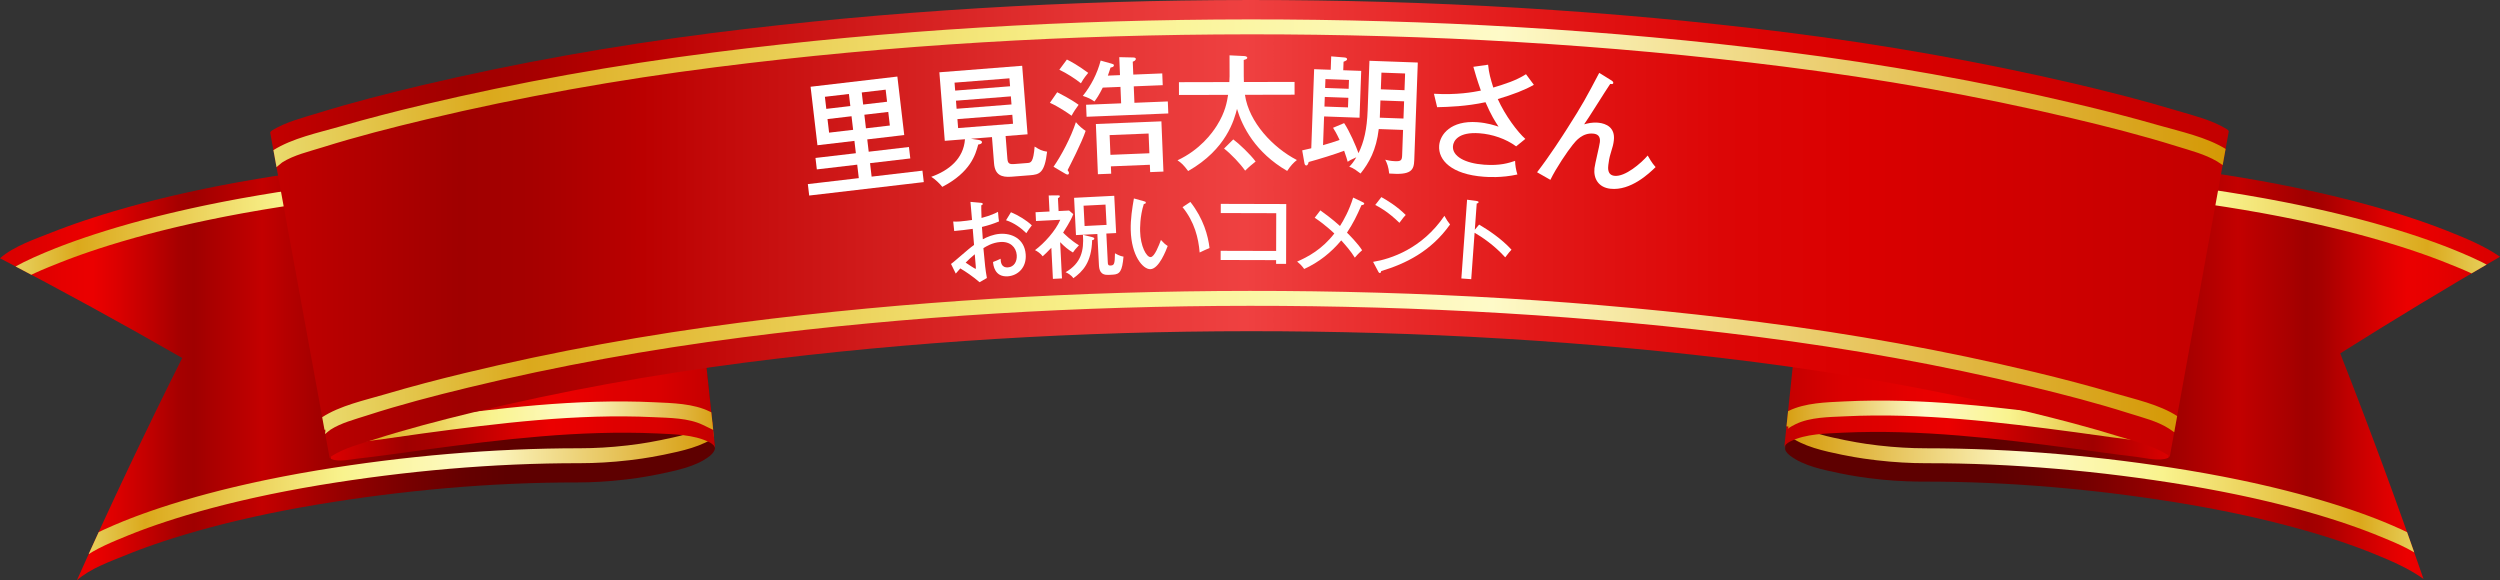 <?xml version="1.0" encoding="utf-8"?>
<!-- Generator: Adobe Illustrator 28.0.0, SVG Export Plug-In . SVG Version: 6.00 Build 0)  -->
<svg version="1.1" id="レイヤー_1" xmlns="http://www.w3.org/2000/svg" xmlns:xlink="http://www.w3.org/1999/xlink" x="0px"
	 y="0px" width="633.214px" height="147.009px" viewBox="0 0 633.214 147.009"
	 enable-background="new 0 0 633.214 147.009" xml:space="preserve">
<rect x="0" y="0" width="633.214" height="147.009" fill="#333333" stroke="none"/>
<g>
	<g>
		<g enable-background="new    ">
			<g>
				
					<linearGradient id="SVGID_1_" gradientUnits="userSpaceOnUse" x1="181.08" y1="-2822.003" x2="-9.094947e-13" y2="-2822.003" gradientTransform="matrix(1 0 0 -1 0 -2733.49)">
					<stop  offset="0.291" style="stop-color:#5E0000"/>
					<stop  offset="0.348" style="stop-color:#650000"/>
					<stop  offset="0.43" style="stop-color:#780000"/>
					<stop  offset="0.527" style="stop-color:#980000"/>
					<stop  offset="0.633" style="stop-color:#C30000"/>
					<stop  offset="0.729" style="stop-color:#A00000"/>
					<stop  offset="0.75" style="stop-color:#A60000"/>
					<stop  offset="0.778" style="stop-color:#B80000"/>
					<stop  offset="0.782" style="stop-color:#BB0000"/>
					<stop  offset="0.837" style="stop-color:#DC0000"/>
					<stop  offset="0.87" style="stop-color:#EB0000"/>
					<stop  offset="0.912" style="stop-color:#E60000"/>
					<stop  offset="0.937" style="stop-color:#E00000"/>
					<stop  offset="1" style="stop-color:#D90000"/>
				</linearGradient>
				<path fill="url(#SVGID_1_)" d="M179.716,115.542c-3.488,2.703-8.553,3.646-12.762,4.549
					c-0.737,0.158-1.499,0.301-2.935,0.555c-0.56,0.099-1.127,0.197-2.417,0.395
					c-0.617,0.095-1.247,0.184-3.122,0.413c-0.743,0.091-1.497,0.176-3.313,0.339
					c-0.644,0.06-1.3,0.115-3.031,0.223c-0.681,0.042-1.369,0.079-2.965,0.135
					c-0.975,0.033-1.958,0.048-2.921,0.046c-22.033-0.024-44.153,1.991-65.855,5.595
					c-1.461,0.243-2.923,0.5-4.381,0.764c-0.536,0.097-1.05,0.196-1.578,0.293
					c-0.871,0.162-1.747,0.326-2.593,0.489c-0.482,0.095-0.947,0.19-1.421,0.282
					c-0.844,0.169-1.685,0.337-2.502,0.507c-0.488,0.102-0.961,0.204-1.44,0.305
					c-0.768,0.164-1.53,0.329-2.274,0.494c-0.488,0.108-0.968,0.215-1.446,0.323
					c-0.703,0.159-1.396,0.319-2.079,0.481c-0.474,0.112-0.945,0.223-1.41,0.335
					c-0.663,0.159-1.315,0.318-1.959,0.479c-0.443,0.11-0.889,0.222-1.321,0.332
					c-0.649,0.164-1.287,0.325-3.093,0.808c-0.742,0.197-1.469,0.396-2.887,0.793
					c-0.94,0.264-1.854,0.53-3.383,0.987c-0.661,0.199-1.315,0.394-2.826,0.871
					c-0.511,0.161-1.022,0.319-2.453,0.793c-0.453,0.15-0.905,0.297-2.185,0.739
					c-0.44,0.153-0.874,0.302-2.048,0.724c-0.411,0.148-0.814,0.294-1.892,0.697
					c-0.4,0.15-0.787,0.296-1.738,0.667c-0.543,0.212-1.073,0.42-1.568,0.626
					c-4.06,1.67-9.107,3.409-12.455,6.425
					c8.467-18.978,17.364-37.755,26.684-56.327C30.938,81.94,15.554,73.518,0,65.41
					c3.598-3.131,8.999-4.898,13.318-6.624c0.528-0.211,1.094-0.43,1.674-0.65
					c1.015-0.385,1.427-0.538,1.855-0.692c1.149-0.42,1.58-0.573,2.019-0.728
					c1.253-0.438,1.715-0.595,2.185-0.753c1.366-0.46,1.847-0.615,2.331-0.769
					c1.526-0.496,2.071-0.663,2.617-0.832c1.611-0.496,2.308-0.704,3.013-0.909
					c1.631-0.481,2.605-0.759,3.607-1.036c1.512-0.418,2.286-0.625,3.077-0.834
					c1.925-0.508,2.604-0.676,3.297-0.85c0.46-0.117,0.935-0.234,1.407-0.35
					c0.687-0.17,1.381-0.338,2.088-0.506c0.496-0.117,0.998-0.236,1.502-0.354
					c0.727-0.169,1.465-0.336,2.214-0.507c0.51-0.117,1.021-0.23,1.541-0.345
					c0.792-0.174,1.605-0.349,2.423-0.522c0.51-0.108,1.014-0.215,1.534-0.323
					c0.87-0.181,1.766-0.36,2.664-0.54c0.505-0.099,1-0.199,1.514-0.3
					c0.901-0.175,1.833-0.349,2.762-0.521c0.562-0.103,1.11-0.209,1.681-0.312
					c1.552-0.279,3.111-0.556,4.665-0.816c23.08-3.892,46.63-6.098,70.096-6.277
					c1.026-0.006,2.07-0.029,3.109-0.073c1.7-0.069,2.432-0.11,3.157-0.16
					c1.844-0.123,2.541-0.183,3.228-0.247c1.934-0.177,2.738-0.27,3.529-0.366
					c1.997-0.242,2.668-0.339,3.325-0.439c1.374-0.208,1.979-0.308,2.575-0.412
					c1.53-0.266,2.342-0.416,3.128-0.58c4.482-0.934,9.839-1.878,13.617-4.645
					c0.927-0.68,1.524-1.53,1.462-2.12c2.953,27.806,5.91,55.61,8.862,83.416
					C181.138,114.024,180.583,114.87,179.716,115.542z"/>
				<g>
					<defs>
						<path id="SVGID_00000041260743504098368010000007957795383592576446_" d="M179.716,115.542
							c-3.488,2.703-8.553,3.646-12.762,4.549
							c-0.737,0.158-1.499,0.301-2.935,0.555c-0.56,0.099-1.127,0.197-2.417,0.395
							c-0.617,0.095-1.247,0.184-3.122,0.413c-0.743,0.091-1.497,0.176-3.313,0.339
							c-0.644,0.06-1.3,0.115-3.031,0.223
							c-0.681,0.042-1.369,0.079-2.965,0.135c-0.975,0.033-1.958,0.048-2.921,0.046
							c-22.033-0.024-44.153,1.991-65.855,5.595c-1.461,0.243-2.923,0.5-4.381,0.764
							c-0.536,0.097-1.05,0.196-1.578,0.293c-0.871,0.162-1.747,0.326-2.593,0.489
							c-0.482,0.095-0.947,0.19-1.421,0.282c-0.844,0.169-1.685,0.337-2.502,0.507
							c-0.488,0.102-0.961,0.204-1.44,0.305c-0.768,0.164-1.53,0.329-2.274,0.494
							c-0.488,0.108-0.968,0.215-1.446,0.323c-0.703,0.159-1.396,0.319-2.079,0.481
							c-0.474,0.112-0.945,0.223-1.41,0.335c-0.663,0.159-1.315,0.318-1.959,0.479
							c-0.443,0.11-0.889,0.222-1.321,0.332c-0.649,0.164-1.287,0.325-3.093,0.808
							c-0.742,0.197-1.469,0.396-2.887,0.793c-0.94,0.264-1.854,0.53-3.383,0.987
							c-0.661,0.199-1.315,0.394-2.826,0.871c-0.511,0.161-1.022,0.319-2.453,0.793
							c-0.453,0.15-0.905,0.297-2.185,0.739c-0.44,0.153-0.874,0.302-2.048,0.724
							c-0.411,0.148-0.814,0.294-1.892,0.697
							c-0.4,0.15-0.787,0.296-1.738,0.667c-0.543,0.212-1.073,0.42-1.568,0.626
							c-4.06,1.67-9.107,3.409-12.455,6.425
							c8.467-18.978,17.364-37.755,26.684-56.327C30.938,81.94,15.554,73.518,0,65.41
							c3.598-3.131,8.999-4.898,13.318-6.624c0.528-0.211,1.094-0.43,1.674-0.65
							c1.015-0.385,1.427-0.538,1.855-0.692c1.149-0.42,1.58-0.573,2.019-0.728
							c1.253-0.438,1.715-0.595,2.185-0.753c1.366-0.46,1.847-0.615,2.331-0.769
							c1.526-0.496,2.071-0.663,2.617-0.832c1.611-0.496,2.308-0.704,3.013-0.909
							c1.631-0.481,2.605-0.759,3.607-1.036c1.512-0.418,2.286-0.625,3.077-0.834
							c1.925-0.508,2.604-0.676,3.297-0.85c0.46-0.117,0.935-0.234,1.407-0.35
							c0.687-0.17,1.381-0.338,2.088-0.506c0.496-0.117,0.998-0.236,1.502-0.354
							c0.727-0.169,1.465-0.336,2.214-0.507c0.51-0.117,1.021-0.23,1.541-0.345
							c0.792-0.174,1.605-0.349,2.423-0.522c0.51-0.108,1.014-0.215,1.534-0.323
							c0.87-0.181,1.766-0.36,2.664-0.54c0.505-0.099,1-0.199,1.514-0.3
							c0.901-0.175,1.833-0.349,2.762-0.521c0.562-0.103,1.11-0.209,1.681-0.312
							c1.552-0.279,3.111-0.556,4.665-0.816
							c23.08-3.892,46.63-6.098,70.096-6.277c1.026-0.006,2.07-0.029,3.109-0.073
							c1.7-0.069,2.432-0.11,3.157-0.16c1.844-0.123,2.541-0.183,3.228-0.247
							c1.934-0.177,2.738-0.27,3.529-0.366c1.997-0.242,2.668-0.339,3.325-0.439
							c1.374-0.208,1.979-0.308,2.575-0.412c1.53-0.266,2.342-0.416,3.128-0.58
							c4.482-0.934,9.839-1.878,13.617-4.645c0.927-0.68,1.524-1.53,1.462-2.12
							c2.953,27.806,5.91,55.61,8.862,83.416
							C181.138,114.024,180.583,114.87,179.716,115.542z"/>
					</defs>
					<clipPath id="SVGID_00000082362130369616216250000000005294639453446532_">
						<use xlink:href="#SVGID_00000041260743504098368010000007957795383592576446_"  overflow="visible"/>
					</clipPath>
					
						<linearGradient id="SVGID_00000102512398160904868440000004143788687309530791_" gradientUnits="userSpaceOnUse" x1="17.485" y1="-2857.49" x2="183.814" y2="-2857.49" gradientTransform="matrix(1 0 0 -1 0 -2733.49)">
						<stop  offset="0" style="stop-color:#EADD72"/>
						<stop  offset="0.116" style="stop-color:#DBA91C"/>
						<stop  offset="0.418" style="stop-color:#F9F38E"/>
						<stop  offset="0.627" style="stop-color:#FEFAC8"/>
						<stop  offset="1" style="stop-color:#D39600"/>
					</linearGradient>
					
						<path clip-path="url(#SVGID_00000082362130369616216250000000005294639453446532_)" fill="url(#SVGID_00000102512398160904868440000004143788687309530791_)" d="
						M20.776,141.513c0.306-0.267,0.695-0.95,0.507-1.745
						c-1.499,0.352-2.249,0.531-3.748,0.889c-0.468-2.045,2.436-3.192,3.779-3.96
						c3.152-1.801,6.536-3.279,9.902-4.66c0.504-0.206,1.046-0.42,1.601-0.635
						c0.974-0.378,1.366-0.525,1.773-0.677c1.101-0.409,1.51-0.558,1.928-0.706
						c1.198-0.429,1.638-0.577,2.084-0.732c1.303-0.446,1.761-0.595,2.221-0.747
						c1.458-0.479,1.976-0.64,2.495-0.803c1.535-0.479,2.198-0.678,2.868-0.877
						c1.612-0.482,2.54-0.748,3.432-0.997c1.441-0.402,2.175-0.601,2.927-0.8
						c1.834-0.486,2.478-0.648,3.134-0.814c0.413-0.104,0.838-0.209,1.26-0.314
						c0.032-0.008,0.047-0.011,0.079-0.02c0.652-0.162,1.312-0.323,1.985-0.482
						c0.471-0.113,0.947-0.226,1.427-0.338c0.69-0.161,1.392-0.322,2.103-0.482
						c0.485-0.11,0.972-0.219,1.466-0.328c0.752-0.166,1.524-0.331,2.301-0.495
						c0.204-0.045,0.306-0.065,0.511-0.109c0.312-0.066,0.627-0.13,0.947-0.199
						c0.824-0.171,1.676-0.339,2.529-0.51c0.18-0.036,0.27-0.053,0.449-0.088
						c0.327-0.065,0.654-0.131,0.989-0.196c0.802-0.156,1.609-0.304,2.425-0.454
						c0.315-0.06,0.472-0.089,0.787-0.147c0.333-0.061,0.665-0.123,1.006-0.185
						c1.474-0.265,2.952-0.523,4.429-0.767
						c21.946-3.618,44.271-5.592,66.513-5.596c0.872,0,1.819-0.009,2.878-0.046
						c1.559-0.051,2.259-0.088,2.925-0.129c1.646-0.102,2.308-0.157,2.992-0.218
						c1.862-0.166,2.589-0.249,3.271-0.331c1.8-0.219,2.456-0.31,3.079-0.405
						c1.283-0.192,1.831-0.287,2.382-0.383c1.374-0.243,2.139-0.385,2.888-0.544
						c3.93-0.836,8.768-1.666,12.032-4.17c0.45-0.345,0.64-0.655,0.67-0.732
						c-0.001,0.001-0.043,0.111-0.022,0.305c1.531-0.163,2.296-0.243,3.828-0.401
						c0.111,1.543-0.926,2.902-2.094,3.787c-3.781,2.865-9.074,3.964-13.637,4.911
						c-0.796,0.166-1.584,0.316-3.004,0.566c-0.569,0.102-1.158,0.199-2.475,0.399
						c-0.664,0.101-1.345,0.196-3.194,0.42c-0.722,0.087-1.476,0.175-3.392,0.344
						c-0.706,0.063-1.414,0.12-3.098,0.225c-0.72,0.045-1.407,0.081-3.033,0.135
						c-1.117,0.039-2.104,0.048-3.015,0.047
						c-22.044-0.022-44.159,1.966-65.877,5.547
						c-1.459,0.24-2.921,0.495-4.379,0.757c-0.333,0.059-0.657,0.119-0.981,0.18
						c-0.318,0.059-0.477,0.09-0.795,0.148c-0.805,0.15-1.616,0.3-2.392,0.449
						c-0.327,0.064-0.647,0.126-0.967,0.19c-0.181,0.035-0.272,0.054-0.453,0.09
						c-0.843,0.166-1.684,0.336-2.5,0.502c-0.314,0.066-0.62,0.13-0.925,0.195
						c-0.206,0.042-0.308,0.065-0.514,0.109c-0.767,0.163-1.527,0.325-2.271,0.49
						c-0.487,0.106-0.966,0.215-1.444,0.321c-0.702,0.16-1.394,0.318-2.074,0.478
						c-0.474,0.11-0.944,0.219-1.408,0.331c-0.663,0.157-1.312,0.317-1.954,0.476
						c-0.032,0.007-0.048,0.013-0.08,0.019c-0.417,0.103-0.835,0.209-1.241,0.309
						c-0.648,0.163-1.286,0.325-3.092,0.805c-0.733,0.193-1.459,0.39-2.877,0.787
						c-0.869,0.242-1.779,0.504-3.367,0.975c-0.657,0.197-1.309,0.392-2.815,0.863
						c-0.508,0.159-1.018,0.318-2.443,0.786c-0.446,0.146-0.897,0.294-2.174,0.73
						c-0.433,0.149-0.864,0.298-2.034,0.716c-0.404,0.146-0.806,0.289-1.88,0.688
						c-0.391,0.145-0.775,0.29-1.724,0.657c-0.529,0.205-1.054,0.413-1.544,0.613
						C28.656,137.175,24.279,138.87,20.776,141.513z"/>
					
						<linearGradient id="SVGID_00000139291227164480783020000011730987280876736142_" gradientUnits="userSpaceOnUse" x1="-0.619" y1="-2787.691" x2="174.878" y2="-2787.691" gradientTransform="matrix(1 0 0 -1 0 -2733.49)">
						<stop  offset="0" style="stop-color:#EADD72"/>
						<stop  offset="0.116" style="stop-color:#DBA91C"/>
						<stop  offset="0.418" style="stop-color:#F9F38E"/>
						<stop  offset="0.627" style="stop-color:#FEFAC8"/>
						<stop  offset="1" style="stop-color:#D39600"/>
					</linearGradient>
					
						<path clip-path="url(#SVGID_00000082362130369616216250000000005294639453446532_)" fill="url(#SVGID_00000139291227164480783020000011730987280876736142_)" d="
						M2.827,72.582c0.326-0.272,0.742-0.962,0.554-1.758
						c-1.319,0.312-2.636,0.628-3.954,0.942c-0.455-2.096,2.65-3.263,4.021-4.022
						c3.344-1.854,6.917-3.381,10.47-4.805c0.535-0.213,1.106-0.436,1.692-0.658
						c1.028-0.391,1.443-0.544,1.873-0.701c1.162-0.425,1.594-0.577,2.035-0.733
						c1.267-0.446,1.731-0.603,2.202-0.761c1.376-0.465,1.86-0.62,2.345-0.778
						c1.54-0.496,2.087-0.666,2.635-0.835c1.62-0.501,2.319-0.708,3.027-0.917
						c1.719-0.505,2.692-0.783,3.622-1.04c1.521-0.419,2.296-0.629,3.088-0.838
						c1.935-0.51,2.615-0.679,3.308-0.854c0.436-0.109,0.883-0.219,1.329-0.328
						c0.034-0.009,0.05-0.013,0.083-0.021c0.688-0.17,1.384-0.339,2.094-0.509
						c0.496-0.118,1-0.236,1.505-0.354c0.728-0.168,1.47-0.339,2.221-0.509
						c0.51-0.115,1.023-0.232,1.546-0.345c0.792-0.175,1.606-0.35,2.425-0.524
						c0.209-0.044,0.313-0.064,0.522-0.111c0.336-0.07,0.673-0.143,1.017-0.212
						c0.833-0.173,1.691-0.346,2.553-0.518c0.255-0.051,0.384-0.075,0.639-0.128
						c0.328-0.065,0.657-0.131,0.992-0.195c0.786-0.153,1.589-0.303,2.396-0.455
						c0.389-0.073,0.584-0.109,0.973-0.182c0.357-0.067,0.714-0.133,1.081-0.2
						c1.554-0.281,3.115-0.557,4.67-0.817c23.086-3.889,46.646-6.096,70.12-6.256
						c0.92-0.006,1.918-0.024,3.033-0.07c1.646-0.066,2.382-0.107,3.085-0.154
						c1.735-0.115,2.434-0.175,3.156-0.242c1.964-0.181,2.73-0.269,3.45-0.357
						c1.903-0.233,2.594-0.331,3.247-0.429c1.352-0.205,1.932-0.3,2.514-0.401
						c1.449-0.252,2.256-0.401,3.048-0.566c4.149-0.866,9.211-1.703,12.706-4.262
						c0.476-0.349,0.677-0.659,0.709-0.737c0,0-0.045,0.113-0.024,0.306
						c1.346-0.144,2.691-0.288,4.038-0.427c0.108,1.575-1.022,2.936-2.225,3.803
						c-4.044,2.916-9.594,4.034-14.403,5.014
						c-0.839,0.17-1.672,0.327-3.171,0.59c-0.603,0.103-1.224,0.208-2.612,0.416
						c-0.711,0.108-1.4,0.206-3.37,0.447c-0.762,0.093-1.556,0.188-3.578,0.372
						c-0.746,0.068-1.491,0.133-3.268,0.251c-0.759,0.051-1.484,0.092-3.198,0.161
						c-1.178,0.047-2.219,0.065-3.179,0.073
						c-23.238,0.19-46.55,2.363-69.459,6.199
						c-1.539,0.259-3.082,0.531-4.619,0.808c-0.358,0.064-0.707,0.13-1.055,0.195
						c-0.392,0.073-0.587,0.11-0.979,0.185c-0.795,0.147-1.591,0.296-2.362,0.446
						c-0.328,0.063-0.65,0.128-0.971,0.192c-0.256,0.051-0.385,0.077-0.641,0.128
						c-0.851,0.17-1.698,0.341-2.522,0.513c-0.337,0.067-0.666,0.137-0.994,0.208
						c-0.21,0.044-0.315,0.066-0.525,0.111c-0.808,0.172-1.61,0.344-2.395,0.515
						c-0.515,0.115-1.019,0.228-1.522,0.341c-0.742,0.166-1.472,0.334-2.19,0.502
						c-0.499,0.117-0.995,0.233-1.485,0.35c-0.699,0.167-1.385,0.333-2.062,0.502
						c-0.034,0.008-0.05,0.011-0.084,0.02c-0.439,0.108-0.881,0.217-1.309,0.325
						c-0.684,0.172-1.357,0.34-3.263,0.842c-0.774,0.204-1.541,0.411-3.038,0.824
						c-0.904,0.25-1.861,0.522-3.553,1.021c-0.694,0.205-1.383,0.409-2.973,0.899
						c-0.536,0.166-1.074,0.332-2.579,0.819c-0.472,0.153-0.948,0.307-2.297,0.763
						c-0.457,0.151-0.913,0.306-2.149,0.741c-0.426,0.15-0.851,0.299-1.986,0.714
						c-0.414,0.151-0.819,0.301-1.821,0.682c-0.561,0.213-1.116,0.429-1.633,0.635
						C11.166,68.125,6.567,69.867,2.827,72.582z"/>
				</g>
			</g>
			<g>
				
					<linearGradient id="SVGID_00000162315207601650484300000003304814636070913440_" gradientUnits="userSpaceOnUse" x1="452.139" y1="-2821.829" x2="633.214" y2="-2821.829" gradientTransform="matrix(1 0 0 -1 0 -2733.49)">
					<stop  offset="0.291" style="stop-color:#5E0000"/>
					<stop  offset="0.348" style="stop-color:#650000"/>
					<stop  offset="0.43" style="stop-color:#780000"/>
					<stop  offset="0.527" style="stop-color:#980000"/>
					<stop  offset="0.633" style="stop-color:#C30000"/>
					<stop  offset="0.729" style="stop-color:#A00000"/>
					<stop  offset="0.75" style="stop-color:#A60000"/>
					<stop  offset="0.778" style="stop-color:#B80000"/>
					<stop  offset="0.782" style="stop-color:#BB0000"/>
					<stop  offset="0.837" style="stop-color:#DC0000"/>
					<stop  offset="0.87" style="stop-color:#EB0000"/>
					<stop  offset="0.912" style="stop-color:#E60000"/>
					<stop  offset="0.937" style="stop-color:#E00000"/>
					<stop  offset="1" style="stop-color:#D90000"/>
				</linearGradient>
				<path fill="url(#SVGID_00000162315207601650484300000003304814636070913440_)" d="M601.17,140.226
					c-0.495-0.203-1.023-0.413-2.113-0.834c-0.393-0.152-0.793-0.306-1.862-0.703
					c-0.4-0.148-0.808-0.299-1.979-0.715c-0.413-0.146-0.837-0.299-2.172-0.753
					c-0.44-0.149-0.896-0.303-2.205-0.73c-0.504-0.166-1.034-0.335-2.467-0.783
					c-0.605-0.188-1.239-0.381-2.562-0.775c-0.877-0.261-1.783-0.522-3.615-1.031
					c-0.652-0.181-1.31-0.365-3.27-0.878c-0.593-0.155-1.192-0.31-1.804-0.466
					c-0.459-0.115-0.934-0.233-1.404-0.35c-0.614-0.152-1.235-0.303-1.869-0.454
					c-0.493-0.119-0.992-0.238-1.497-0.355c-0.644-0.15-1.3-0.3-1.963-0.449
					c-0.516-0.117-1.034-0.232-1.562-0.35c-0.694-0.152-1.404-0.305-2.118-0.456
					c-0.527-0.113-1.051-0.225-1.589-0.336c-0.786-0.162-1.601-0.323-2.412-0.484
					c-0.492-0.098-0.973-0.195-1.472-0.292c-0.743-0.144-1.516-0.287-2.278-0.427
					c-0.646-0.12-1.278-0.24-1.94-0.359c-1.444-0.259-2.891-0.511-4.337-0.75
					c-21.717-3.573-43.83-5.558-65.862-5.511c-0.963,0.001-1.941-0.014-3.857-0.081
					c-0.671-0.023-1.354-0.05-3.125-0.164c-0.644-0.041-1.297-0.087-3.009-0.242
					c-0.745-0.069-1.506-0.148-3.496-0.394c-0.62-0.077-1.245-0.164-2.613-0.374
					c-0.552-0.084-1.106-0.172-2.353-0.393c-0.758-0.134-1.518-0.278-2.254-0.435
					c-4.208-0.898-9.275-1.832-12.766-4.533c-0.867-0.671-1.263-1.319-1.201-1.91
					c2.925-27.81,5.843-55.619,8.77-83.428c-0.062,0.59,0.362,1.245,1.292,1.922
					c3.781,2.763,9.137,3.699,13.621,4.628c0.785,0.161,1.594,0.31,2.401,0.45
					c1.33,0.231,1.921,0.325,2.509,0.414c1.457,0.22,2.123,0.312,2.783,0.394
					c2.12,0.263,2.929,0.347,3.725,0.422c1.822,0.169,2.518,0.221,3.204,0.268
					c1.886,0.127,2.611,0.16,3.327,0.19c1.364,0.058,2.736,0.103,4.105,0.113
					c23.462,0.144,47.014,2.325,70.103,6.188c1.538,0.257,3.082,0.524,4.618,0.801
					c0.705,0.127,1.38,0.254,2.067,0.381c0.812,0.152,1.634,0.304,2.424,0.455
					c0.533,0.104,1.046,0.208,1.569,0.312c0.865,0.17,1.729,0.343,2.568,0.516
					c0.572,0.117,1.13,0.235,1.691,0.354c0.761,0.16,1.518,0.322,2.257,0.484
					c0.564,0.122,1.116,0.245,1.664,0.369c0.707,0.159,1.405,0.316,2.091,0.476
					c0.538,0.124,1.07,0.25,1.596,0.374c0.674,0.16,1.336,0.32,1.99,0.479
					c0.502,0.124,1.006,0.248,1.497,0.371c0.652,0.164,1.291,0.327,1.923,0.491
					c2.088,0.54,2.79,0.732,3.484,0.922c1.287,0.352,2.575,0.706,3.854,1.082
					c1.411,0.414,2.085,0.612,2.731,0.811c1.53,0.468,2.095,0.646,2.633,0.818
					c1.396,0.446,1.881,0.605,2.351,0.763c1.425,0.474,1.877,0.631,2.316,0.782
					c1.25,0.435,1.686,0.592,2.112,0.747c1.14,0.412,1.568,0.573,1.987,0.73
					c1.162,0.438,1.727,0.655,2.255,0.867c4.603,1.833,9.433,3.775,13.55,6.623
					c-13.639,7.914-27.128,16.075-40.468,24.479
					c7.426,18.901,14.452,37.951,21.097,57.14
					C610.016,143.887,605.486,141.996,601.17,140.226z"/>
				<g>
					<defs>
						<path id="SVGID_00000093170118510421958490000008077844396874663593_" d="M601.17,140.226
							c-0.495-0.203-1.023-0.413-2.113-0.834c-0.393-0.152-0.793-0.306-1.862-0.703
							c-0.4-0.148-0.808-0.299-1.979-0.715c-0.413-0.146-0.837-0.299-2.172-0.753
							c-0.44-0.149-0.896-0.303-2.205-0.73
							c-0.504-0.166-1.034-0.335-2.467-0.783c-0.605-0.188-1.239-0.381-2.562-0.775
							c-0.877-0.261-1.783-0.522-3.615-1.031
							c-0.652-0.181-1.31-0.365-3.27-0.878
							c-0.593-0.155-1.192-0.31-1.804-0.466
							c-0.459-0.115-0.934-0.233-1.404-0.35
							c-0.614-0.152-1.235-0.303-1.869-0.454c-0.493-0.119-0.992-0.238-1.497-0.355
							c-0.644-0.15-1.3-0.3-1.963-0.449c-0.516-0.117-1.034-0.232-1.562-0.35
							c-0.694-0.152-1.404-0.305-2.118-0.456c-0.527-0.113-1.051-0.225-1.589-0.336
							c-0.786-0.162-1.601-0.323-2.412-0.484c-0.492-0.098-0.973-0.195-1.472-0.292
							c-0.743-0.144-1.516-0.287-2.278-0.427c-0.646-0.12-1.278-0.24-1.94-0.359
							c-1.444-0.259-2.891-0.511-4.337-0.75c-21.717-3.573-43.83-5.558-65.862-5.511
							c-0.963,0.001-1.941-0.014-3.857-0.081c-0.671-0.023-1.354-0.05-3.125-0.164
							c-0.644-0.041-1.297-0.087-3.009-0.242c-0.745-0.069-1.506-0.148-3.496-0.394
							c-0.62-0.077-1.245-0.164-2.613-0.374c-0.552-0.084-1.106-0.172-2.353-0.393
							c-0.758-0.134-1.518-0.278-2.254-0.435
							c-4.208-0.898-9.275-1.832-12.766-4.533
							c-0.867-0.671-1.263-1.319-1.201-1.91
							c2.925-27.81,5.843-55.619,8.77-83.428c-0.062,0.59,0.362,1.245,1.292,1.922
							c3.781,2.763,9.137,3.699,13.621,4.628c0.785,0.161,1.594,0.31,2.401,0.45
							c1.33,0.231,1.921,0.325,2.509,0.414c1.457,0.22,2.123,0.312,2.783,0.394
							c2.12,0.263,2.929,0.347,3.725,0.422c1.822,0.169,2.518,0.221,3.204,0.268
							c1.886,0.127,2.611,0.16,3.327,0.19c1.364,0.058,2.736,0.103,4.105,0.113
							c23.462,0.144,47.014,2.325,70.103,6.188c1.538,0.257,3.082,0.524,4.618,0.801
							c0.705,0.127,1.38,0.254,2.067,0.381c0.812,0.152,1.634,0.304,2.424,0.455
							c0.533,0.104,1.046,0.208,1.569,0.312c0.865,0.17,1.729,0.343,2.568,0.516
							c0.572,0.117,1.13,0.235,1.691,0.354c0.761,0.16,1.518,0.322,2.257,0.484
							c0.564,0.122,1.116,0.245,1.664,0.369c0.707,0.159,1.405,0.316,2.091,0.476
							c0.538,0.124,1.07,0.25,1.596,0.374c0.674,0.16,1.336,0.32,1.99,0.479
							c0.502,0.124,1.006,0.248,1.497,0.371c0.652,0.164,1.291,0.327,1.923,0.491
							c2.088,0.54,2.79,0.732,3.484,0.922c1.287,0.352,2.575,0.706,3.854,1.082
							c1.411,0.414,2.085,0.612,2.731,0.811c1.53,0.468,2.095,0.646,2.633,0.818
							c1.396,0.446,1.881,0.605,2.351,0.763c1.425,0.474,1.877,0.631,2.316,0.782
							c1.25,0.435,1.686,0.592,2.112,0.747c1.14,0.412,1.568,0.573,1.987,0.73
							c1.162,0.438,1.727,0.655,2.255,0.867c4.603,1.833,9.433,3.775,13.55,6.623
							c-13.639,7.914-27.128,16.075-40.468,24.479
							c7.426,18.901,14.452,37.951,21.097,57.14
							C610.016,143.887,605.486,141.996,601.17,140.226z"/>
					</defs>
					<clipPath id="SVGID_00000096755924298386194250000001091951761369863097_">
						<use xlink:href="#SVGID_00000093170118510421958490000008077844396874663593_"  overflow="visible"/>
					</clipPath>
					
						<linearGradient id="SVGID_00000138542617528292325650000011828956311718987659_" gradientUnits="userSpaceOnUse" x1="-1534.28" y1="-2857.489" x2="-1367.95" y2="-2857.489" gradientTransform="matrix(-1 0 0 -1 -917.1 -2733.49)">
						<stop  offset="0" style="stop-color:#EADD72"/>
						<stop  offset="0.116" style="stop-color:#DBA91C"/>
						<stop  offset="0.418" style="stop-color:#F9F38E"/>
						<stop  offset="0.627" style="stop-color:#FEFAC8"/>
						<stop  offset="1" style="stop-color:#D39600"/>
					</linearGradient>
					
						<path clip-path="url(#SVGID_00000096755924298386194250000001091951761369863097_)" fill="url(#SVGID_00000138542617528292325650000011828956311718987659_)" d="
						M613.888,141.513c-3.502-2.644-7.882-4.34-11.886-5.98
						c-0.491-0.201-1.015-0.407-1.553-0.617c-0.939-0.364-1.324-0.509-1.723-0.657
						c-1.066-0.396-1.467-0.54-1.878-0.687c-1.164-0.416-1.596-0.565-2.034-0.715
						c-1.272-0.434-1.723-0.584-2.175-0.732c-1.419-0.465-1.928-0.624-2.438-0.784
						c-1.505-0.471-2.157-0.666-2.815-0.863c-1.586-0.471-2.497-0.733-3.372-0.978
						c-1.412-0.393-2.137-0.59-2.88-0.787c-1.797-0.477-2.435-0.639-3.086-0.802
						c-0.402-0.1-0.817-0.204-1.232-0.307c-0.034-0.008-0.05-0.012-0.085-0.021
						c-0.643-0.159-1.293-0.318-1.954-0.476c-0.466-0.112-0.936-0.221-1.409-0.331
						c-0.681-0.16-1.374-0.318-2.075-0.478c-0.477-0.106-0.956-0.214-1.443-0.321
						c-0.744-0.165-1.504-0.327-2.271-0.491c-0.206-0.042-0.308-0.064-0.514-0.107
						c-0.305-0.064-0.611-0.129-0.924-0.193c-0.817-0.168-1.656-0.338-2.5-0.504
						c-0.181-0.037-0.272-0.054-0.453-0.09c-0.32-0.064-0.64-0.126-0.967-0.19
						c-0.778-0.148-1.587-0.301-2.393-0.449c-0.317-0.058-0.476-0.089-0.794-0.148
						c-0.324-0.061-0.649-0.121-0.981-0.18c-1.458-0.263-2.918-0.518-4.378-0.757
						c-21.72-3.579-43.833-5.575-65.877-5.546c-0.913,0.001-1.898-0.009-2.995-0.046
						c-1.626-0.055-2.341-0.091-3.037-0.135c-1.7-0.106-2.407-0.164-3.102-0.224
						c-1.929-0.172-2.682-0.26-3.39-0.346c-1.864-0.225-2.544-0.32-3.197-0.419
						c-1.328-0.202-1.917-0.299-2.478-0.398c-1.429-0.252-2.217-0.403-3.012-0.568
						c-4.563-0.947-9.85-2.044-13.635-4.911
						c-1.169-0.885-2.206-2.244-2.095-3.787c1.531,0.158,2.297,0.238,3.828,0.401
						c0.02-0.194-0.021-0.305-0.021-0.305c0.03,0.078,0.218,0.387,0.67,0.735
						c3.265,2.502,8.102,3.332,12.03,4.168c0.751,0.159,1.515,0.301,2.897,0.544
						c0.543,0.096,1.093,0.19,2.386,0.384c0.61,0.094,1.268,0.185,3.08,0.406
						c0.668,0.08,1.396,0.162,3.27,0.33c0.671,0.06,1.335,0.115,2.996,0.217
						c0.651,0.04,1.351,0.078,2.93,0.13c1.038,0.036,1.986,0.045,2.856,0.045
						c22.246,0.004,44.578,1.977,66.513,5.596c1.477,0.243,2.956,0.503,4.43,0.767
						c0.341,0.062,0.674,0.124,1.006,0.186c0.315,0.057,0.472,0.086,0.787,0.146
						c0.815,0.15,1.625,0.3,2.424,0.454c0.337,0.065,0.663,0.131,0.99,0.196
						c0.179,0.035,0.27,0.054,0.45,0.089c0.853,0.17,1.705,0.34,2.53,0.511
						c0.319,0.066,0.632,0.13,0.946,0.197c0.204,0.044,0.305,0.064,0.509,0.108
						c0.779,0.163,1.549,0.329,2.303,0.495c0.494,0.109,0.98,0.218,1.465,0.328
						c0.712,0.16,1.414,0.321,2.104,0.484c0.48,0.111,0.957,0.223,1.428,0.336
						c0.672,0.16,1.332,0.32,1.985,0.483c0.034,0.009,0.051,0.013,0.084,0.021
						c0.421,0.104,0.842,0.209,1.251,0.313c0.659,0.166,1.303,0.328,3.129,0.812
						c0.758,0.2,1.493,0.4,2.927,0.8c0.899,0.251,1.827,0.517,3.438,0.999
						c0.671,0.199,1.333,0.398,2.867,0.877c0.521,0.163,1.039,0.324,2.491,0.8
						c0.465,0.155,0.923,0.303,2.221,0.747c0.452,0.158,0.891,0.306,2.083,0.733
						c0.423,0.15,0.833,0.299,1.926,0.704c0.414,0.154,0.807,0.302,1.773,0.677
						c0.563,0.218,1.104,0.433,1.61,0.639c3.365,1.379,6.748,2.861,9.901,4.66
						c1.343,0.767,4.246,1.915,3.779,3.959c-1.499-0.358-2.248-0.537-3.748-0.889
						C613.193,140.564,613.581,141.246,613.888,141.513z"/>
					
						<linearGradient id="SVGID_00000049195298623060000030000002224781199250034364_" gradientUnits="userSpaceOnUse" x1="-1552.384" y1="-2787.69" x2="-1376.886" y2="-2787.69" gradientTransform="matrix(-1 0 0 -1 -917.1 -2733.49)">
						<stop  offset="0" style="stop-color:#EADD72"/>
						<stop  offset="0.116" style="stop-color:#DBA91C"/>
						<stop  offset="0.418" style="stop-color:#F9F38E"/>
						<stop  offset="0.627" style="stop-color:#FEFAC8"/>
						<stop  offset="1" style="stop-color:#D39600"/>
					</linearGradient>
					
						<path clip-path="url(#SVGID_00000096755924298386194250000001091951761369863097_)" fill="url(#SVGID_00000049195298623060000030000002224781199250034364_)" d="
						M631.838,72.582c-3.741-2.715-8.341-4.458-12.575-6.157
						c-0.518-0.206-1.072-0.422-1.64-0.638c-0.995-0.378-1.401-0.528-1.822-0.683
						c-1.127-0.412-1.552-0.561-1.984-0.713c-1.229-0.433-1.685-0.587-2.148-0.743
						c-1.343-0.453-1.819-0.607-2.297-0.761c-1.499-0.485-2.036-0.651-2.575-0.817
						c-1.589-0.491-2.276-0.694-2.971-0.899c-1.69-0.499-2.648-0.771-3.56-1.023
						c-1.49-0.412-2.255-0.617-3.039-0.823c-1.897-0.5-2.57-0.668-3.256-0.84
						c-0.424-0.107-0.863-0.216-1.3-0.325c-0.037-0.007-0.054-0.012-0.09-0.021
						c-0.679-0.169-1.364-0.335-2.062-0.502c-0.492-0.117-0.988-0.233-1.486-0.35
						c-0.719-0.168-1.448-0.336-2.189-0.502c-0.504-0.113-1.009-0.226-1.522-0.34
						c-0.785-0.171-1.589-0.344-2.398-0.517c-0.209-0.044-0.313-0.066-0.523-0.11
						c-0.328-0.071-0.657-0.14-0.993-0.208c-0.825-0.171-1.673-0.343-2.523-0.513
						c-0.257-0.051-0.385-0.076-0.642-0.128c-0.32-0.064-0.642-0.129-0.971-0.192
						c-0.761-0.147-1.566-0.297-2.361-0.446c-0.392-0.075-0.588-0.112-0.98-0.185
						c-0.348-0.065-0.696-0.129-1.053-0.195c-1.538-0.277-3.08-0.549-4.62-0.808
						c-22.908-3.834-46.22-6.009-69.46-6.199c-0.961-0.008-2-0.025-3.158-0.073
						c-1.735-0.069-2.461-0.11-3.203-0.16c-1.793-0.119-2.539-0.184-3.271-0.25
						c-2.035-0.185-2.83-0.281-3.578-0.371c-1.983-0.243-2.672-0.341-3.374-0.447
						c-1.397-0.21-2.018-0.312-2.614-0.416c-1.507-0.265-2.339-0.422-3.179-0.592
						c-4.81-0.98-10.359-2.099-14.403-5.014
						c-1.203-0.868-2.333-2.227-2.226-3.803c1.346,0.139,2.692,0.283,4.037,0.427
						c0.021-0.193-0.023-0.303-0.024-0.306c0.032,0.078,0.233,0.388,0.712,0.739
						c3.494,2.558,8.556,3.394,12.704,4.26c0.792,0.166,1.6,0.314,3.058,0.568
						c0.574,0.1,1.153,0.195,2.516,0.402c0.642,0.096,1.333,0.194,3.251,0.429
						c0.705,0.086,1.471,0.174,3.448,0.357c0.71,0.065,1.407,0.125,3.16,0.242
						c0.694,0.044,1.402,0.086,3.088,0.153c1.095,0.045,2.093,0.062,3.012,0.068
						c23.471,0.162,47.032,2.367,70.121,6.256c1.556,0.261,3.117,0.536,4.671,0.817
						c0.366,0.066,0.723,0.133,1.08,0.2c0.39,0.074,0.583,0.108,0.973,0.182
						c0.806,0.152,1.615,0.302,2.394,0.455c0.338,0.066,0.666,0.13,0.994,0.195
						c0.256,0.053,0.384,0.077,0.64,0.128c0.86,0.171,1.719,0.345,2.553,0.518
						c0.343,0.071,0.679,0.143,1.015,0.212c0.209,0.046,0.312,0.066,0.521,0.111
						c0.821,0.174,1.636,0.349,2.429,0.524c0.521,0.113,1.035,0.23,1.545,0.345
						c0.75,0.169,1.491,0.341,2.219,0.509c0.506,0.12,1.009,0.236,1.506,0.356
						c0.709,0.168,1.406,0.337,2.095,0.507c0.035,0.008,0.053,0.014,0.089,0.021
						c0.443,0.109,0.889,0.219,1.32,0.328c0.694,0.176,1.375,0.345,3.301,0.854
						c0.801,0.21,1.575,0.42,3.089,0.837c0.938,0.259,1.911,0.537,3.629,1.042
						c0.709,0.21,1.409,0.416,3.027,0.917c0.55,0.169,1.096,0.339,2.629,0.834
						c0.491,0.159,0.975,0.313,2.346,0.777c0.479,0.16,0.941,0.316,2.201,0.761
						c0.448,0.158,0.879,0.311,2.034,0.733c0.438,0.16,0.852,0.312,1.872,0.7
						c0.594,0.225,1.166,0.448,1.7,0.662c3.552,1.423,7.125,2.951,10.47,4.805
						c1.37,0.759,4.477,1.927,4.021,4.022c-1.319-0.317-2.636-0.63-3.955-0.942
						C631.095,71.62,631.512,72.31,631.838,72.582z"/>
				</g>
			</g>
			
				<linearGradient id="SVGID_00000105408418087638456810000003644617904463314107_" gradientUnits="userSpaceOnUse" x1="68.717" y1="-2804.986" x2="181.143" y2="-2804.986" gradientTransform="matrix(1 0 0 -1 0 -2733.49)">
				<stop  offset="0" style="stop-color:#850000"/>
				<stop  offset="0.017" style="stop-color:#A40000"/>
				<stop  offset="0.037" style="stop-color:#C20000"/>
				<stop  offset="0.057" style="stop-color:#D80000"/>
				<stop  offset="0.077" style="stop-color:#E60000"/>
				<stop  offset="0.094" style="stop-color:#EA0000"/>
				<stop  offset="0.303" style="stop-color:#A00000"/>
				<stop  offset="0.36" style="stop-color:#A60000"/>
				<stop  offset="0.438" style="stop-color:#B80000"/>
				<stop  offset="0.449" style="stop-color:#BB0000"/>
				<stop  offset="0.562" style="stop-color:#DC0000"/>
				<stop  offset="0.63" style="stop-color:#EB0000"/>
				<stop  offset="0.712" style="stop-color:#E60000"/>
				<stop  offset="0.761" style="stop-color:#E00000"/>
				<stop  offset="0.877" style="stop-color:#D90000"/>
				<stop  offset="0.979" style="stop-color:#C70000"/>
				<stop  offset="1" style="stop-color:#C30000"/>
			</linearGradient>
			<path fill="url(#SVGID_00000105408418087638456810000003644617904463314107_)" d="M68.717,33.587
				c5.016,27.51,10.042,55.016,15.059,82.525c0.009,0.052,0.041,0.098,0.095,0.138
				c1.918,0.85,4.883,0.105,6.864-0.112c5.712-0.627,11.4-1.489,17.095-2.257
				c19.323-2.599,38.966-4.969,58.497-4.1c4.28,0.225,9.294,0.242,13.238,2.177
				c0.988,0.498,1.515,1.057,1.579,1.661c-2.954-27.807-5.905-55.612-8.859-83.417
				c-0.064-0.604-0.621-1.16-1.669-1.651c-4.238-1.934-9.521-1.89-14.07-2.082
				c-20.796-0.726-41.677,1.821-62.244,4.624
				c-6.042,0.825-12.078,1.746-18.138,2.437c-2.202,0.252-5.191,0.99-7.348,0.196
				C68.759,33.688,68.726,33.64,68.717,33.587z"/>
			<g>
				<defs>
					<path id="SVGID_00000072244715936770249000000001958888138736400525_" d="M68.717,33.587
						c5.016,27.51,10.042,55.016,15.059,82.525c0.009,0.052,0.041,0.098,0.095,0.138
						c1.918,0.85,4.883,0.105,6.864-0.112c5.712-0.627,11.4-1.489,17.095-2.257
						c19.323-2.599,38.966-4.969,58.497-4.1
						c4.28,0.225,9.294,0.242,13.238,2.177c0.988,0.498,1.515,1.057,1.579,1.661
						c-2.954-27.807-5.905-55.612-8.859-83.417c-0.064-0.604-0.621-1.16-1.669-1.651
						c-4.238-1.934-9.521-1.89-14.07-2.082
						c-20.796-0.726-41.677,1.821-62.244,4.624
						c-6.042,0.825-12.078,1.746-18.138,2.437
						c-2.202,0.252-5.191,0.99-7.348,0.196
						C68.759,33.688,68.726,33.64,68.717,33.587z"/>
				</defs>
				<clipPath id="SVGID_00000147185201951001623680000015518683911242780325_">
					<use xlink:href="#SVGID_00000072244715936770249000000001958888138736400525_"  overflow="visible"/>
				</clipPath>
				
					<linearGradient id="SVGID_00000008827643985746041860000008016272116968482995_" gradientUnits="userSpaceOnUse" x1="80.777" y1="-2840.585" x2="185.449" y2="-2840.585" gradientTransform="matrix(1 0 0 -1 0 -2733.49)">
					<stop  offset="0" style="stop-color:#EADD72"/>
					<stop  offset="0.116" style="stop-color:#DBA91C"/>
					<stop  offset="0.418" style="stop-color:#F9F38E"/>
					<stop  offset="0.627" style="stop-color:#FEFAC8"/>
					<stop  offset="1" style="stop-color:#D39600"/>
				</linearGradient>
				
					<path clip-path="url(#SVGID_00000147185201951001623680000015518683911242780325_)" fill="url(#SVGID_00000008827643985746041860000008016272116968482995_)" d="
					M182.023,109.693c-0.426-0.378-2.41-1.316-3.157-1.669
					c-0.341-0.16-0.632-0.301-0.825-0.395c-3.687-1.791-8.493-1.774-12.515-1.968
					c-19.424-0.927-39.129,1.525-58.422,4.123
					c-6.581,0.886-13.184,2.012-19.81,2.532c-1.759,0.137-4.219,0.55-5.717-0.522
					c-0.419-0.301-0.708-0.776-0.8-1.282c1.275-0.235,2.551-0.468,3.827-0.7
					c-0.072-0.396-0.294-0.765-0.611-1.006c-0.189-0.145-0.344-0.186-0.345-0.187
					c2.405,0.366,5.091-0.224,7.475-0.511c5.164-0.623,10.314-1.373,15.468-2.068
					c19.53-2.631,39.469-5.098,59.128-4.155c4.57,0.219,9.887,0.292,14.082,2.374
					c0.175,0.088,0.436,0.21,0.742,0.354c1.622,0.774,4.562,1.685,4.906,3.793
					c-1.528,0.156-2.293,0.235-3.822,0.398
					C181.689,109.39,182.02,109.691,182.023,109.693z"/>
			</g>
			
				<linearGradient id="SVGID_00000178181528564912053600000015082894147375305120_" gradientUnits="userSpaceOnUse" x1="564.239" y1="-2804.754" x2="451.917" y2="-2804.754" gradientTransform="matrix(1 0 0 -1 0 -2733.49)">
				<stop  offset="0" style="stop-color:#850000"/>
				<stop  offset="0.017" style="stop-color:#A40000"/>
				<stop  offset="0.037" style="stop-color:#C20000"/>
				<stop  offset="0.057" style="stop-color:#D80000"/>
				<stop  offset="0.077" style="stop-color:#E60000"/>
				<stop  offset="0.094" style="stop-color:#EA0000"/>
				<stop  offset="0.303" style="stop-color:#A00000"/>
				<stop  offset="0.36" style="stop-color:#A60000"/>
				<stop  offset="0.438" style="stop-color:#B80000"/>
				<stop  offset="0.449" style="stop-color:#BB0000"/>
				<stop  offset="0.562" style="stop-color:#DC0000"/>
				<stop  offset="0.63" style="stop-color:#EB0000"/>
				<stop  offset="0.712" style="stop-color:#E60000"/>
				<stop  offset="0.761" style="stop-color:#E00000"/>
				<stop  offset="0.877" style="stop-color:#D90000"/>
				<stop  offset="0.979" style="stop-color:#C70000"/>
				<stop  offset="1" style="stop-color:#C30000"/>
			</linearGradient>
			<path fill="url(#SVGID_00000178181528564912053600000015082894147375305120_)" d="M460.671,30.023
				c-2.916,27.81-5.836,55.618-8.755,83.427c0.063-0.604,0.589-1.164,1.577-1.663
				c3.94-1.941,8.955-1.961,13.232-2.193c19.53-0.892,39.175,1.451,58.5,4.026
				c5.299,0.708,10.592,1.482,15.901,2.1c2.273,0.264,5.852,1.224,8.061,0.239
				c0.053-0.04,0.084-0.086,0.093-0.14c4.99-27.514,9.969-55.028,14.958-82.542
				c-0.01,0.052-0.043,0.098-0.099,0.139c-2.46,0.909-6.007-0.024-8.51-0.323
				c-5.67-0.68-11.322-1.511-16.98-2.278c-20.572-2.774-41.451-5.292-62.247-4.547
				c-4.547,0.199-9.832,0.161-14.066,2.099
				C461.29,28.861,460.734,29.419,460.671,30.023z"/>
			<g>
				<defs>
					<path id="SVGID_00000036216498347615344290000000577844245264199349_" d="M460.671,30.023
						c-2.916,27.81-5.836,55.618-8.755,83.427
						c0.063-0.604,0.589-1.164,1.577-1.663c3.94-1.941,8.955-1.961,13.232-2.193
						c19.53-0.892,39.175,1.451,58.5,4.026c5.299,0.708,10.592,1.482,15.901,2.1
						c2.273,0.264,5.852,1.224,8.061,0.239c0.053-0.04,0.084-0.086,0.093-0.14
						c4.99-27.514,9.969-55.028,14.958-82.542c-0.01,0.052-0.043,0.098-0.099,0.139
						c-2.46,0.909-6.007-0.024-8.51-0.323c-5.67-0.68-11.322-1.511-16.98-2.278
						c-20.572-2.774-41.451-5.292-62.247-4.547c-4.547,0.199-9.832,0.161-14.066,2.099
						C461.29,28.861,460.734,29.419,460.671,30.023z"/>
				</defs>
				<clipPath id="SVGID_00000000183508339751920340000001657536465955864223_">
					<use xlink:href="#SVGID_00000036216498347615344290000000577844245264199349_"  overflow="visible"/>
				</clipPath>
				
					<linearGradient id="SVGID_00000008148300648971831330000015641835279973912745_" gradientUnits="userSpaceOnUse" x1="-1205.078" y1="-2840.322" x2="-1102.185" y2="-2840.322" gradientTransform="matrix(-1 0 0 -1 -653.006 -2733.49)">
					<stop  offset="0" style="stop-color:#EADD72"/>
					<stop  offset="0.116" style="stop-color:#DBA91C"/>
					<stop  offset="0.418" style="stop-color:#F9F38E"/>
					<stop  offset="0.627" style="stop-color:#FEFAC8"/>
					<stop  offset="1" style="stop-color:#D39600"/>
				</linearGradient>
				
					<path clip-path="url(#SVGID_00000000183508339751920340000001657536465955864223_)" fill="url(#SVGID_00000008148300648971831330000015641835279973912745_)" d="
					M452.754,108.693c0.001-0.002,0.203-0.228,0.247-0.655
					c-1.529-0.161-2.293-0.24-3.823-0.396c0.233-1.82,2.43-2.873,3.865-3.574
					c4.206-2.056,9.511-2.168,14.078-2.394c19.655-0.972,39.593,1.468,59.115,4.068
					c4.665,0.623,9.327,1.28,13.997,1.865c2.835,0.354,6.099,1.125,8.964,0.686
					c-0.002,0-0.156,0.043-0.348,0.188c-0.312,0.24-0.535,0.606-0.607,1.005
					c1.275,0.229,2.553,0.46,3.828,0.693c-0.092,0.505-0.381,0.982-0.802,1.286
					c-1.651,1.189-4.507,0.639-6.433,0.465
					c-6.379-0.573-12.73-1.592-19.076-2.439c-19.301-2.573-39.013-5-58.44-4.042
					c-4.02,0.199-8.828,0.187-12.512,1.987
					C453.44,108.104,452.859,108.577,452.754,108.693z"/>
			</g>
		</g>
		<g>
			<g>
				<defs>
					<path id="SVGID_00000066495223960062501560000016371814760042679221_" d="M68.446,33.637
						c5.028,27.505,10.05,55.014,15.076,82.52
						c-0.032-0.178,0.163-0.412,0.582-0.692c3.221-2.04,7.266-3.069,10.858-4.211
						c8.019-2.552,16.172-4.674,24.343-6.676
						c22.791-5.507,45.885-9.682,69.134-12.703
						c42.424-5.463,85.304-7.961,128.074-7.987
						c42.772-0.02,85.648,2.427,128.082,7.828
						c23.25,2.989,46.35,7.137,69.146,12.617
						c7.778,1.892,15.534,3.905,23.181,6.279c3.964,1.229,8.479,2.321,12.03,4.561
						c0.422,0.283,0.617,0.516,0.586,0.694c4.992-27.513,9.982-55.026,14.972-82.54
						c0.032-0.177-0.176-0.412-0.629-0.699c-3.807-2.306-8.581-3.422-12.793-4.694
						c-8.167-2.463-16.44-4.56-24.735-6.534
						c-24.285-5.699-48.868-10.033-73.611-13.172
						c-45.163-5.657-90.769-8.243-136.28-8.226c-45.51,0.036-91.12,2.673-136.273,8.396
						c-24.74,3.166-49.322,7.529-73.598,13.264
						c-8.689,2.08-17.359,4.286-25.898,6.925
						c-3.842,1.188-8.145,2.245-11.619,4.352
						C68.623,33.224,68.414,33.461,68.446,33.637z"/>
				</defs>
				<clipPath id="SVGID_00000139287027783342073490000011571457389011895978_">
					<use xlink:href="#SVGID_00000066495223960062501560000016371814760042679221_"  overflow="visible"/>
				</clipPath>
				
					<linearGradient id="SVGID_00000070819706105180937730000016224255337533863578_" gradientUnits="userSpaceOnUse" x1="68.443" y1="-2791.569" x2="564.513" y2="-2791.569" gradientTransform="matrix(1 0 0 -1 0 -2733.49)">
					<stop  offset="0" style="stop-color:#C30000"/>
					<stop  offset="0.097" style="stop-color:#A00000"/>
					<stop  offset="0.133" style="stop-color:#A60000"/>
					<stop  offset="0.183" style="stop-color:#B80000"/>
					<stop  offset="0.19" style="stop-color:#BB0000"/>
					<stop  offset="0.235" style="stop-color:#C40B0B"/>
					<stop  offset="0.407" style="stop-color:#E33232"/>
					<stop  offset="0.498" style="stop-color:#EF4141"/>
					<stop  offset="0.536" style="stop-color:#EB3535"/>
					<stop  offset="0.647" style="stop-color:#E21818"/>
					<stop  offset="0.742" style="stop-color:#DC0606"/>
					<stop  offset="0.812" style="stop-color:#DA0000"/>
					<stop  offset="1" style="stop-color:#C30000"/>
				</linearGradient>
				
					<path clip-path="url(#SVGID_00000139287027783342073490000011571457389011895978_)" fill="url(#SVGID_00000070819706105180937730000016224255337533863578_)" d="
					M68.446,33.637c5.028,27.505,10.05,55.014,15.076,82.52
					c-0.032-0.178,0.163-0.412,0.582-0.692c3.221-2.04,7.266-3.069,10.858-4.211
					c8.019-2.552,16.172-4.674,24.343-6.676
					c22.791-5.507,45.885-9.682,69.134-12.703
					c42.424-5.463,85.304-7.961,128.074-7.987
					c42.772-0.02,85.648,2.427,128.082,7.828
					c23.25,2.989,46.35,7.137,69.146,12.617
					c7.778,1.892,15.534,3.905,23.181,6.279c3.964,1.229,8.479,2.321,12.03,4.561
					c0.422,0.283,0.617,0.516,0.586,0.694c4.992-27.513,9.982-55.026,14.972-82.54
					c0.032-0.177-0.176-0.412-0.629-0.699c-3.807-2.306-8.581-3.422-12.793-4.694
					c-8.167-2.463-16.44-4.56-24.735-6.534
					c-24.285-5.699-48.868-10.033-73.611-13.172
					c-45.163-5.657-90.769-8.243-136.28-8.226c-45.51,0.036-91.12,2.673-136.273,8.396
					c-24.74,3.166-49.322,7.529-73.598,13.264
					c-8.689,2.08-17.359,4.286-25.898,6.925
					c-3.842,1.188-8.145,2.245-11.619,4.352
					C68.623,33.224,68.414,33.461,68.446,33.637z"/>
				
					<linearGradient id="SVGID_00000151515503667645779660000018165395315248967053_" gradientUnits="userSpaceOnUse" x1="65.531" y1="-2757.496" x2="567.485" y2="-2757.496" gradientTransform="matrix(1 0 0 -1 0 -2733.49)">
					<stop  offset="0" style="stop-color:#EADD72"/>
					<stop  offset="0.116" style="stop-color:#DBA91C"/>
					<stop  offset="0.418" style="stop-color:#F9F38E"/>
					<stop  offset="0.627" style="stop-color:#FEFAC8"/>
					<stop  offset="1" style="stop-color:#D39600"/>
				</linearGradient>
				
					<path clip-path="url(#SVGID_00000139287027783342073490000011571457389011895978_)" fill="url(#SVGID_00000151515503667645779660000018165395315248967053_)" d="
					M69.269,43.095c0.019-0.024,0.471-0.564,0.326-1.36
					c-1.344,0.246-2.688,0.493-4.031,0.743c-0.209-1.12,0.586-1.834,1.791-2.914
					c0.213-0.192,1.303-1.164,1.799-1.478c4.899-3.101,11.441-4.446,16.992-6.05
					c6.953-2.007,13.969-3.814,21.009-5.482
					c24.218-5.739,48.777-10.116,73.455-13.26
					c44.983-5.733,90.511-8.354,135.854-8.379c45.343-0.026,90.874,2.529,135.862,8.208
					c24.678,3.115,49.247,7.456,73.466,13.168
					c7.04,1.66,14.06,3.456,21.015,5.458
					c5.553,1.595,12.02,2.948,16.995,6.023c0.02,0.012,0.028,0.02,0.047,0.031
					c1.258,0.78,3.931,1.974,3.609,3.858c-1.344-0.249-2.687-0.493-4.032-0.739
					c-0.139,0.766,0.264,1.356,0.496,1.562c-0.059-0.053-0.452-0.381-2.331-1.582
					c-0.021-0.013-0.031-0.018-0.05-0.033c-3.091-1.828-6.853-2.779-10.249-3.84
					c-8.704-2.718-17.568-4.974-26.426-7.069
					c-24.044-5.692-48.49-9.987-73.03-13.088
					c-44.831-5.664-90.174-8.21-135.369-8.176
					c-45.2,0.032-90.544,2.631-135.362,8.346
					c-24.532,3.128-48.981,7.454-73.019,13.178
					c-8.839,2.105-17.686,4.367-26.374,7.09c-3.407,1.068-7.377,1.982-10.271,3.856
					C71.06,41.413,69.552,42.761,69.269,43.095z"/>
				
					<linearGradient id="SVGID_00000052791103515711657090000004605131912045288627_" gradientUnits="userSpaceOnUse" x1="78.53" y1="-2825.758" x2="555.927" y2="-2825.758" gradientTransform="matrix(1 0 0 -1 0 -2733.49)">
					<stop  offset="0" style="stop-color:#EADD72"/>
					<stop  offset="0.116" style="stop-color:#DBA91C"/>
					<stop  offset="0.418" style="stop-color:#F9F38E"/>
					<stop  offset="0.627" style="stop-color:#FEFAC8"/>
					<stop  offset="1" style="stop-color:#D39600"/>
				</linearGradient>
				
					<path clip-path="url(#SVGID_00000139287027783342073490000011571457389011895978_)" fill="url(#SVGID_00000052791103515711657090000004605131912045288627_)" d="
					M552.521,110.857c-1.018-0.825-2.102-1.619-3.177-2.312
					c-2.934-1.891-6.812-2.825-10.181-3.894c-8.111-2.571-16.371-4.715-24.625-6.708
					c-22.828-5.509-46.062-9.655-69.377-12.631
					c-42.597-5.436-85.716-7.88-128.651-7.852
					c-42.938,0.026-86.058,2.528-128.643,8.012
					c-23.309,3.002-46.542,7.184-69.365,12.721
					c-8.561,2.075-17.132,4.308-25.529,7.029
					c-3.077,0.997-6.577,1.883-9.266,3.614c-0.289,0.187-1.414,1.122-1.648,1.388
					c0.17-0.192,0.46-0.733,0.338-1.403c-1.277,0.233-2.555,0.467-3.831,0.706
					c-0.217-1.173,0.631-1.902,1.532-2.674c0.458-0.393,1.095-0.91,1.421-1.125
					c4.602-3.02,10.855-4.338,16.121-5.894
					c6.6-1.949,13.264-3.697,19.95-5.312
					c22.994-5.553,46.337-9.774,69.789-12.798
					c42.748-5.51,86.025-8.014,129.13-8.045
					c43.104-0.031,86.385,2.432,129.138,7.883
					c23.456,2.991,46.818,7.181,69.801,12.711
					c6.682,1.608,13.352,3.347,19.955,5.287c5.264,1.548,11.513,2.858,16.124,5.874
					c0.257,0.168,1.183,0.843,2.008,1.41c0.981,0.677,2.655,1.689,2.36,3.157
					c-1.276-0.237-2.552-0.472-3.829-0.705
					C551.925,110.058,552.302,110.651,552.521,110.857z"/>
			</g>
		</g>
	</g>
	<g>
		<path fill="#FFFFFF" d="M220.029,38.427l10.195-1.196l0.34,2.899l-10.195,1.196
			l0.4,3.409l12.872-1.511l0.34,2.899l-29.025,3.405l-0.34-2.898l12.904-1.515
			l-0.4-3.409l-10.227,1.2l-0.34-2.899l10.227-1.2l-0.367-3.122
			l-9.367,1.1l-1.738-14.816l21.983-2.579l1.739,14.815l-9.367,1.1
			L220.029,38.427z M215.018,23.802l-6.085,0.714l0.359,3.059l6.085-0.714
			L215.018,23.802z M215.68,29.442l-6.085,0.714l0.404,3.44l6.085-0.714
			L215.68,29.442z M218.627,26.48l6.054-0.711l-0.359-3.059l-6.054,0.711
			L218.627,26.48z M219.333,32.502l6.054-0.711l-0.404-3.441l-6.054,0.71
			L219.333,32.502z"/>
		<path fill="#FFFFFF" d="M255.159,40.208c0.098,1.246,0.531,1.438,1.842,1.334l3.261-0.257
			c0.831-0.065,1.471-0.115,1.795-4.162c1.285,0.8,1.789,1.082,3.158,1.296
			c-0.629,5.485-1.957,5.782-4.355,5.972l-4.699,0.37
			c-2.494,0.196-4.152-0.445-4.384-3.386l-0.524-6.649l-5.338,0.42l1.953,0.297
			c0.359,0.068,0.819,0.192,0.847,0.544c0.033,0.416-0.471,0.552-0.948,0.622
			c-0.67,2.529-1.925,7.003-9.095,10.72c-0.575-0.759-1.964-2.065-2.806-2.545
			c4.444-1.572,8.196-4.57,8.546-9.518l-5.115,0.402l-1.367-17.358l20.971-1.651
			l1.367,17.358l-5.562,0.438L255.159,40.208z M255.836,21.852l-0.159-2.015
			l-13.906,1.096l0.159,2.014L255.836,21.852z M242.132,25.504l0.161,2.046
			l13.905-1.096l-0.161-2.046L242.132,25.504z M242.499,30.171l0.179,2.269
			l13.906-1.095l-0.179-2.27L242.499,30.171z"/>
		<path fill="#FFFFFF" d="M267.775,23.363c0.688,0.357,3.375,1.692,5.425,3.183
			c-0.519,0.663-1.365,1.949-1.782,2.769c-0.628-0.456-3.073-2.187-5.493-3.276
			L267.775,23.363z M266.838,42.241c2.002-2.873,4.417-7.433,5.673-11.303
			c0.811,0.994,1.739,1.728,2.465,2.211c-0.972,2.961-4.037,8.893-4.572,9.942
			c0.271,0.343,0.344,0.564,0.349,0.692c0.012,0.288-0.175,0.424-0.335,0.431
			c-0.192,0.008-0.455-0.142-0.619-0.232L266.838,42.241z M270.232,15.079
			c1.081,0.534,2.655,1.369,5.4,3.376c-1.194,1.429-1.611,2.216-1.851,2.643
			c-1.526-1.222-3.568-2.52-5.467-3.438L270.232,15.079z M279.314,22.19
			c-0.98,1.965-1.527,2.726-2.104,3.518c-0.958-0.667-1.645-0.992-2.946-1.421
			c2.078-2.588,3.656-5.637,4.517-8.945l2.792,0.786
			c0.324,0.083,0.553,0.17,0.562,0.395c0.019,0.448-0.524,0.534-0.843,0.58
			c-0.257,0.78-0.398,1.267-0.688,2.05l3.076-0.125l-0.184-4.55l3.534,0.081
			c0.322,0.019,0.645,0.07,0.655,0.327c0.018,0.448-0.488,0.629-0.772,0.737
			l0.132,3.268l7.338-0.297l0.121,2.979l-7.338,0.297l0.168,4.166l8.459-0.343
			l0.123,3.044l-20.7,0.838l-0.124-3.044l8.876-0.359l-0.168-4.165
			L279.314,22.19z M281.373,42.134l0.076,1.858l-3.365,0.136l-0.515-12.721
			l16.599-0.672l0.515,12.721l-3.365,0.137l-0.075-1.858L281.373,42.134z
			 M291.125,38.819l-0.202-4.999l-9.87,0.399l0.203,4.999L291.125,38.819z"/>
		<path fill="#FFFFFF" d="M327.892,20.745l0.008,3.239l-12.573,0.03
			c1.011,6.99,7.152,13.422,13.158,16.519c-0.864,0.675-1.568,1.415-2.463,2.764
			c-8.03-4.664-11.349-11.167-12.707-15.718c-0.699,2.695-2.638,10.205-12.375,15.745
			c-1.159-1.568-1.769-2.112-2.701-2.72c5.735-2.676,8.804-6.917,9.986-8.811
			c2.141-3.405,2.551-6.004,2.836-7.769l-12.445,0.029l-0.008-3.239l12.766-0.03
			c0.031-0.354,0.061-1.188,0.061-1.476l-0.013-5.293l3.753,0.184
			c0.225,0,0.738,0.127,0.739,0.415c0,0.289-0.256,0.386-0.897,0.58
			l0.01,4.105c0.001,0.513,0.003,0.93,0.036,1.476L327.892,20.745z
			 M312.371,35.311c1.51,1.119,4.307,3.774,5.659,5.6
			c-0.576,0.451-1.761,1.416-2.657,2.316c-1.223-1.762-3.538-4.193-5.338-5.601
			L312.371,35.311z"/>
		<path fill="#FFFFFF" d="M346.86,15.395l12.247,0.443l-0.894,24.717
			c-0.092,2.533-0.717,3.858-6.351,3.398c-0.164-1.675-0.547-2.619-0.997-3.503
			c0.605,0.15,1.368,0.339,2.49,0.379c1.539,0.056,1.743-0.258,1.79-1.54
			l0.23-6.38l-6.155-0.223c-0.61,5.339-2.494,8.609-4.612,11.262
			c-0.939-0.677-1.685-1.346-2.859-1.709c0.534-0.559,1.069-1.148,1.788-2.407
			c-1.403,0.624-1.796,0.866-2.192,1.141c-0.141-0.551-0.312-1.135-0.894-2.793
			c-2.084,0.823-6.499,2.173-8.995,2.853c-0.041,0.256-0.192,0.892-0.609,0.877
			c-0.321-0.012-0.404-0.367-0.459-0.626l-0.558-3.198
			c0.452-0.08,1.423-0.302,2.298-0.527l0.725-20.036l4.2,0.151l0.123-3.398
			l3.393,0.283c0.352,0.045,0.637,0.151,0.626,0.44
			c-0.009,0.257-0.238,0.377-0.89,0.642l-0.078,2.148l4.552,0.164l-0.429,11.862
			l-8.977-0.325l-0.263,7.277c1.264-0.339,2.985-0.887,4.189-1.325
			c-0.774-1.665-1.199-2.354-1.654-3.077l2.804-1.183
			c1.372,2.008,3.088,6.018,3.641,7.611c1.387-2.839,2.144-6.021,2.319-10.862
			L346.86,15.395z M341.514,24.768l-5.963-0.216l-0.088,2.437l5.963,0.216
			L341.514,24.768z M335.633,22.276l5.963,0.216l0.081-2.244l-5.963-0.216
			L335.633,22.276z M355.638,25.664l-5.995-0.217l-0.158,4.36l5.995,0.217
			L355.638,25.664z M349.745,22.626l5.995,0.217l0.153-4.231l-5.995-0.217
			L349.745,22.626z"/>
		<path fill="#FFFFFF" d="M376.914,16.39c0.225,2.203,0.611,3.517,1.314,5.787
			c3.059-0.935,5.689-1.739,8.285-3.382c1.051,1.459,1.169,1.596,1.99,2.685
			c-2.216,1.285-5.227,2.448-9.138,3.609c1.881,4.188,5.018,8.341,6.98,10.092
			l-2.324,1.888c-2.624-1.928-6.045-3.078-9.307-3.316
			c-5.309-0.388-6.601,1.896-6.702,3.273c-0.187,2.559,3.059,4.339,7.889,4.691
			c4.062,0.296,6.27-0.442,7.852-0.971c0.014,1.127,0.243,2.397,0.584,3.451
			c-4.021,0.896-7.603,0.635-8.498,0.569c-8.188-0.598-11.59-4.19-11.322-7.868
			c0.208-2.847,2.978-6.439,9.663-5.95c2.59,0.189,4.536,0.846,5.383,1.133
			c-0.869-1.317-1.88-2.87-3.31-6.191c-4.9,1.058-9.314,1.186-12.246,1.261
			l-0.812-3.403c5.924,0.336,9.868-0.405,11.891-0.804
			c-1.012-2.871-1.474-4.48-1.908-6.024L376.914,16.39z"/>
		<path fill="#FFFFFF" d="M408.233,20.421c0.152,0.081,0.414,0.336,0.39,0.56
			c-0.049,0.446-0.549,0.294-0.772,0.269c-1.11,1.588-5.586,8.838-6.612,10.241
			c0.832-0.231,2.064-0.579,3.69-0.4c1.849,0.203,4.194,1.172,3.836,4.423
			c-0.112,1.02-0.275,1.615-0.826,3.393c-0.296,0.936-0.486,2.075-0.574,2.872
			c-0.085,0.766-0.281,2.551,1.568,2.754c2.678,0.295,6.704-3.165,8.406-5.14
			c0.216,0.379,1.021,1.854,2,2.931c-1.627,1.595-6.311,6.048-11.443,5.483
			c-3.028-0.333-4.33-2.574-4.039-5.22c0.116-1.052,1.266-5.636,1.371-6.592
			c0.175-1.594-0.678-2.042-1.635-2.147c-2.709-0.299-4.46,1.831-5.21,2.781
			c-1.379,1.688-4.272,5.982-5.693,8.923l-3.37-1.92
			c3.353-4.373,6.549-9.377,7.603-11.035c3.857-6.027,4.915-8.008,8.138-14.138
			L408.233,20.421z"/>
	</g>
	<g>
		<path fill="#FFFFFF" d="M248.427,51.366c0.256,0.026,0.464,0.034,0.483,0.286
			c0.018,0.229-0.206,0.315-0.365,0.351c-0.005,0.531-0.005,1.432,0.063,3.202
			c2.464-0.651,3.572-1.244,4.172-1.545c0.101,1.308,0.18,2.04,0.256,2.426
			c-1.521,0.625-2.646,0.989-4.322,1.396l0.218,3.12
			c1.063-0.566,2.604-1.238,4.278-1.368c3.073-0.237,6.279,1.246,6.582,5.168
			c0.264,3.417-2.029,5.394-4.483,5.583c-3.417,0.264-3.727-2.851-3.787-3.63
			c0.427-0.148,1.411-0.548,1.921-0.817c0.036,0.759,0.087,2.323,1.899,2.184
			c1.468-0.113,2.311-1.447,2.182-3.121c-0.152-1.973-1.654-3.495-4.177-3.3
			c-2.041,0.157-3.537,1.104-4.264,1.552c0.416,4.489,0.474,5.246,0.884,7.567
			l-1.855,1.066c-1.828-1.566-3.506-2.683-4.884-3.499
			c-0.383,0.422-0.679,0.768-1.145,1.312l-1.204-2.445
			c0.437-0.311,0.718-0.562,1.173-0.944c3.267-2.812,3.635-3.118,4.662-3.866
			c-0.165-1.833-0.182-2.062-0.338-4.08c-1.551,0.234-3.129,0.402-4.688,0.546
			l-0.254-2.402c0.487,0.031,0.88,0.047,1.729-0.018
			c1.101-0.085,2.424-0.279,3.04-0.373c-0.119-1.536-0.26-3.071-0.4-4.583
			L248.427,51.366z M244.59,66.52c0.27,0.209,2.384,1.592,2.521,1.581
			c0.115-0.009,0.063-0.374-0.216-3.697
			C245.964,65.191,245.317,65.771,244.59,66.52z M256.063,53.753
			c1.835,0.759,3.989,2.068,5.286,3.33c-0.693,0.884-0.776,1.006-1.393,1.976
			c-1.299-1.283-3.086-2.622-5.144-3.271L256.063,53.753z"/>
		<path fill="#FFFFFF" d="M268.983,70.52l-2.296,0.115l-0.398-7.877
			c-1.092,1.184-1.643,1.649-2.193,2.16c-0.521-0.733-1.449-1.331-1.944-1.56
			c2.352-1.753,5.188-4.866,6.404-7.69l-6.155,0.311l-0.112-2.228l3.537-0.179
			l-0.206-4.064l2.347-0.026c0.275-0.014,0.461,0.022,0.471,0.206
			c0.013,0.253-0.3,0.43-0.481,0.508l0.165,3.261l2.664-0.134l1.059,0.913
			c-0.224,0.587-0.609,1.619-2.572,4.688c0.437,0.438,1.94,1.951,4.007,3.205
			c-0.875,0.919-1.199,1.327-1.52,1.826c-1.258-0.742-2.148-1.503-3.241-2.622
			L268.983,70.52z M276.628,60.049c0.186,0.037,0.538,0.157,0.549,0.387
			c0.007,0.138-0.143,0.353-0.556,0.396c-0.152,5.648-2.384,7.948-4.763,9.634
			c-0.549-0.847-1.542-1.35-1.964-1.513c3.959-2.295,4.674-5.462,4.402-9.477
			L276.628,60.049z M280.587,66.411c0.025,0.506,0.044,0.873,0.687,0.841
			c0.918-0.047,1.091-0.285,1.133-3.097c1.186,0.677,1.79,0.785,2.161,0.835
			c-0.32,3.7-0.925,4.49-2.693,4.579l-1.079,0.055
			c-2.159,0.109-2.393-1.329-2.459-2.639l-0.39-7.716l-5.419,0.273l-0.477-9.438
			l10.173-0.514l0.477,9.438l-2.48,0.126L280.587,66.411z M274.454,52.101
			l0.26,5.145l5.558-0.281L280.011,51.821L274.454,52.101z"/>
		<path fill="#FFFFFF" d="M289.724,50.964c0.324,0.085,0.486,0.127,0.492,0.356
			c0.006,0.276-0.292,0.329-0.499,0.334c-1.03,3.199-0.957,6.372-0.943,6.924
			c0.087,3.748,1.579,6.567,2.66,6.542c0.989-0.023,2.116-2.994,2.614-4.341
			c0.662,0.744,1.061,1.104,1.715,1.525c-0.391,1.022-2.189,5.825-4.396,5.877
			c-1.886,0.043-4.818-3.386-4.97-9.916c-0.064-2.782,0.377-5.554,0.804-8.002
			L289.724,50.964z M301.508,51.151c3.343,4.271,4.478,8.547,4.85,11.667
			c-0.365,0.124-1.89,0.85-2.504,1.14c-0.292-3.629-1.284-7.747-4.339-11.495
			L301.508,51.151z"/>
		<path fill="#FFFFFF" d="M309.172,65.85l0.006-2.322l14.05,0.037l0.025-9.566
			l-14.05-0.037l0.006-2.322l16.58,0.044l-0.04,15.153l-2.529-0.007l0.002-0.942
			L309.172,65.85z"/>
		<path fill="#FFFFFF" d="M345.23,51.239c0.182,0.074,0.316,0.217,0.312,0.354
			c-0.005,0.184-0.262,0.338-0.701,0.371c-1.254,2.865-2.059,4.5-3.669,6.963
			c0.471,0.45,2.754,2.746,3.834,4.456c-0.259,0.224-1.061,0.914-1.847,1.882
			c-0.968-1.592-2.307-3.125-3.445-4.376c-2.548,3.081-5.748,5.593-9.384,7.24
			c-0.599-0.822-0.912-1.152-1.789-1.867c2.749-1.213,6.323-3.092,9.427-7.125
			c-0.381-0.355-2.489-2.348-4.975-3.981l1.433-1.87
			c0.609,0.431,3.068,2.202,4.976,3.959c0.914-1.425,2.368-4.03,3.331-7.203
			L345.23,51.239z"/>
		<path fill="#FFFFFF" d="M347.783,66.325c4.456-0.719,12.416-3.333,18.063-11.658
			c0.678,1.162,0.718,1.279,1.432,2.19c-4.834,6.824-11.277,9.952-17.449,11.805
			c-0.013,0.252-0.117,0.5-0.347,0.489c-0.184-0.01-0.29-0.177-0.354-0.295
			L347.783,66.325z M349.877,49.923c1.635,0.911,3.935,2.316,6.172,4.524
			c-0.316,0.33-0.754,0.814-1.597,1.991c-2.896-2.84-5.139-4.012-6.126-4.522
			L349.877,49.923z"/>
		<path fill="#FFFFFF" d="M374.635,56.888c2.321,1.367,5.666,3.569,8.207,6.358
			c-0.3,0.324-0.774,0.82-1.593,1.936c-2.796-3.085-5.897-5.154-7.755-6.234
			l-0.853,11.766l-2.5-0.182l1.447-19.952l2.511,0.344
			c0.274,0.042,0.406,0.121,0.393,0.305c-0.018,0.252-0.297,0.278-0.461,0.312
			l-0.482,6.65L374.635,56.888z"/>
	</g>
</g>
<g>
</g>
<g>
</g>
<g>
</g>
<g>
</g>
<g>
</g>
<g>
</g>
<g>
</g>
<g>
</g>
<g>
</g>
<g>
</g>
<g>
</g>
<g>
</g>
<g>
</g>
<g>
</g>
<g>
</g>
</svg>
